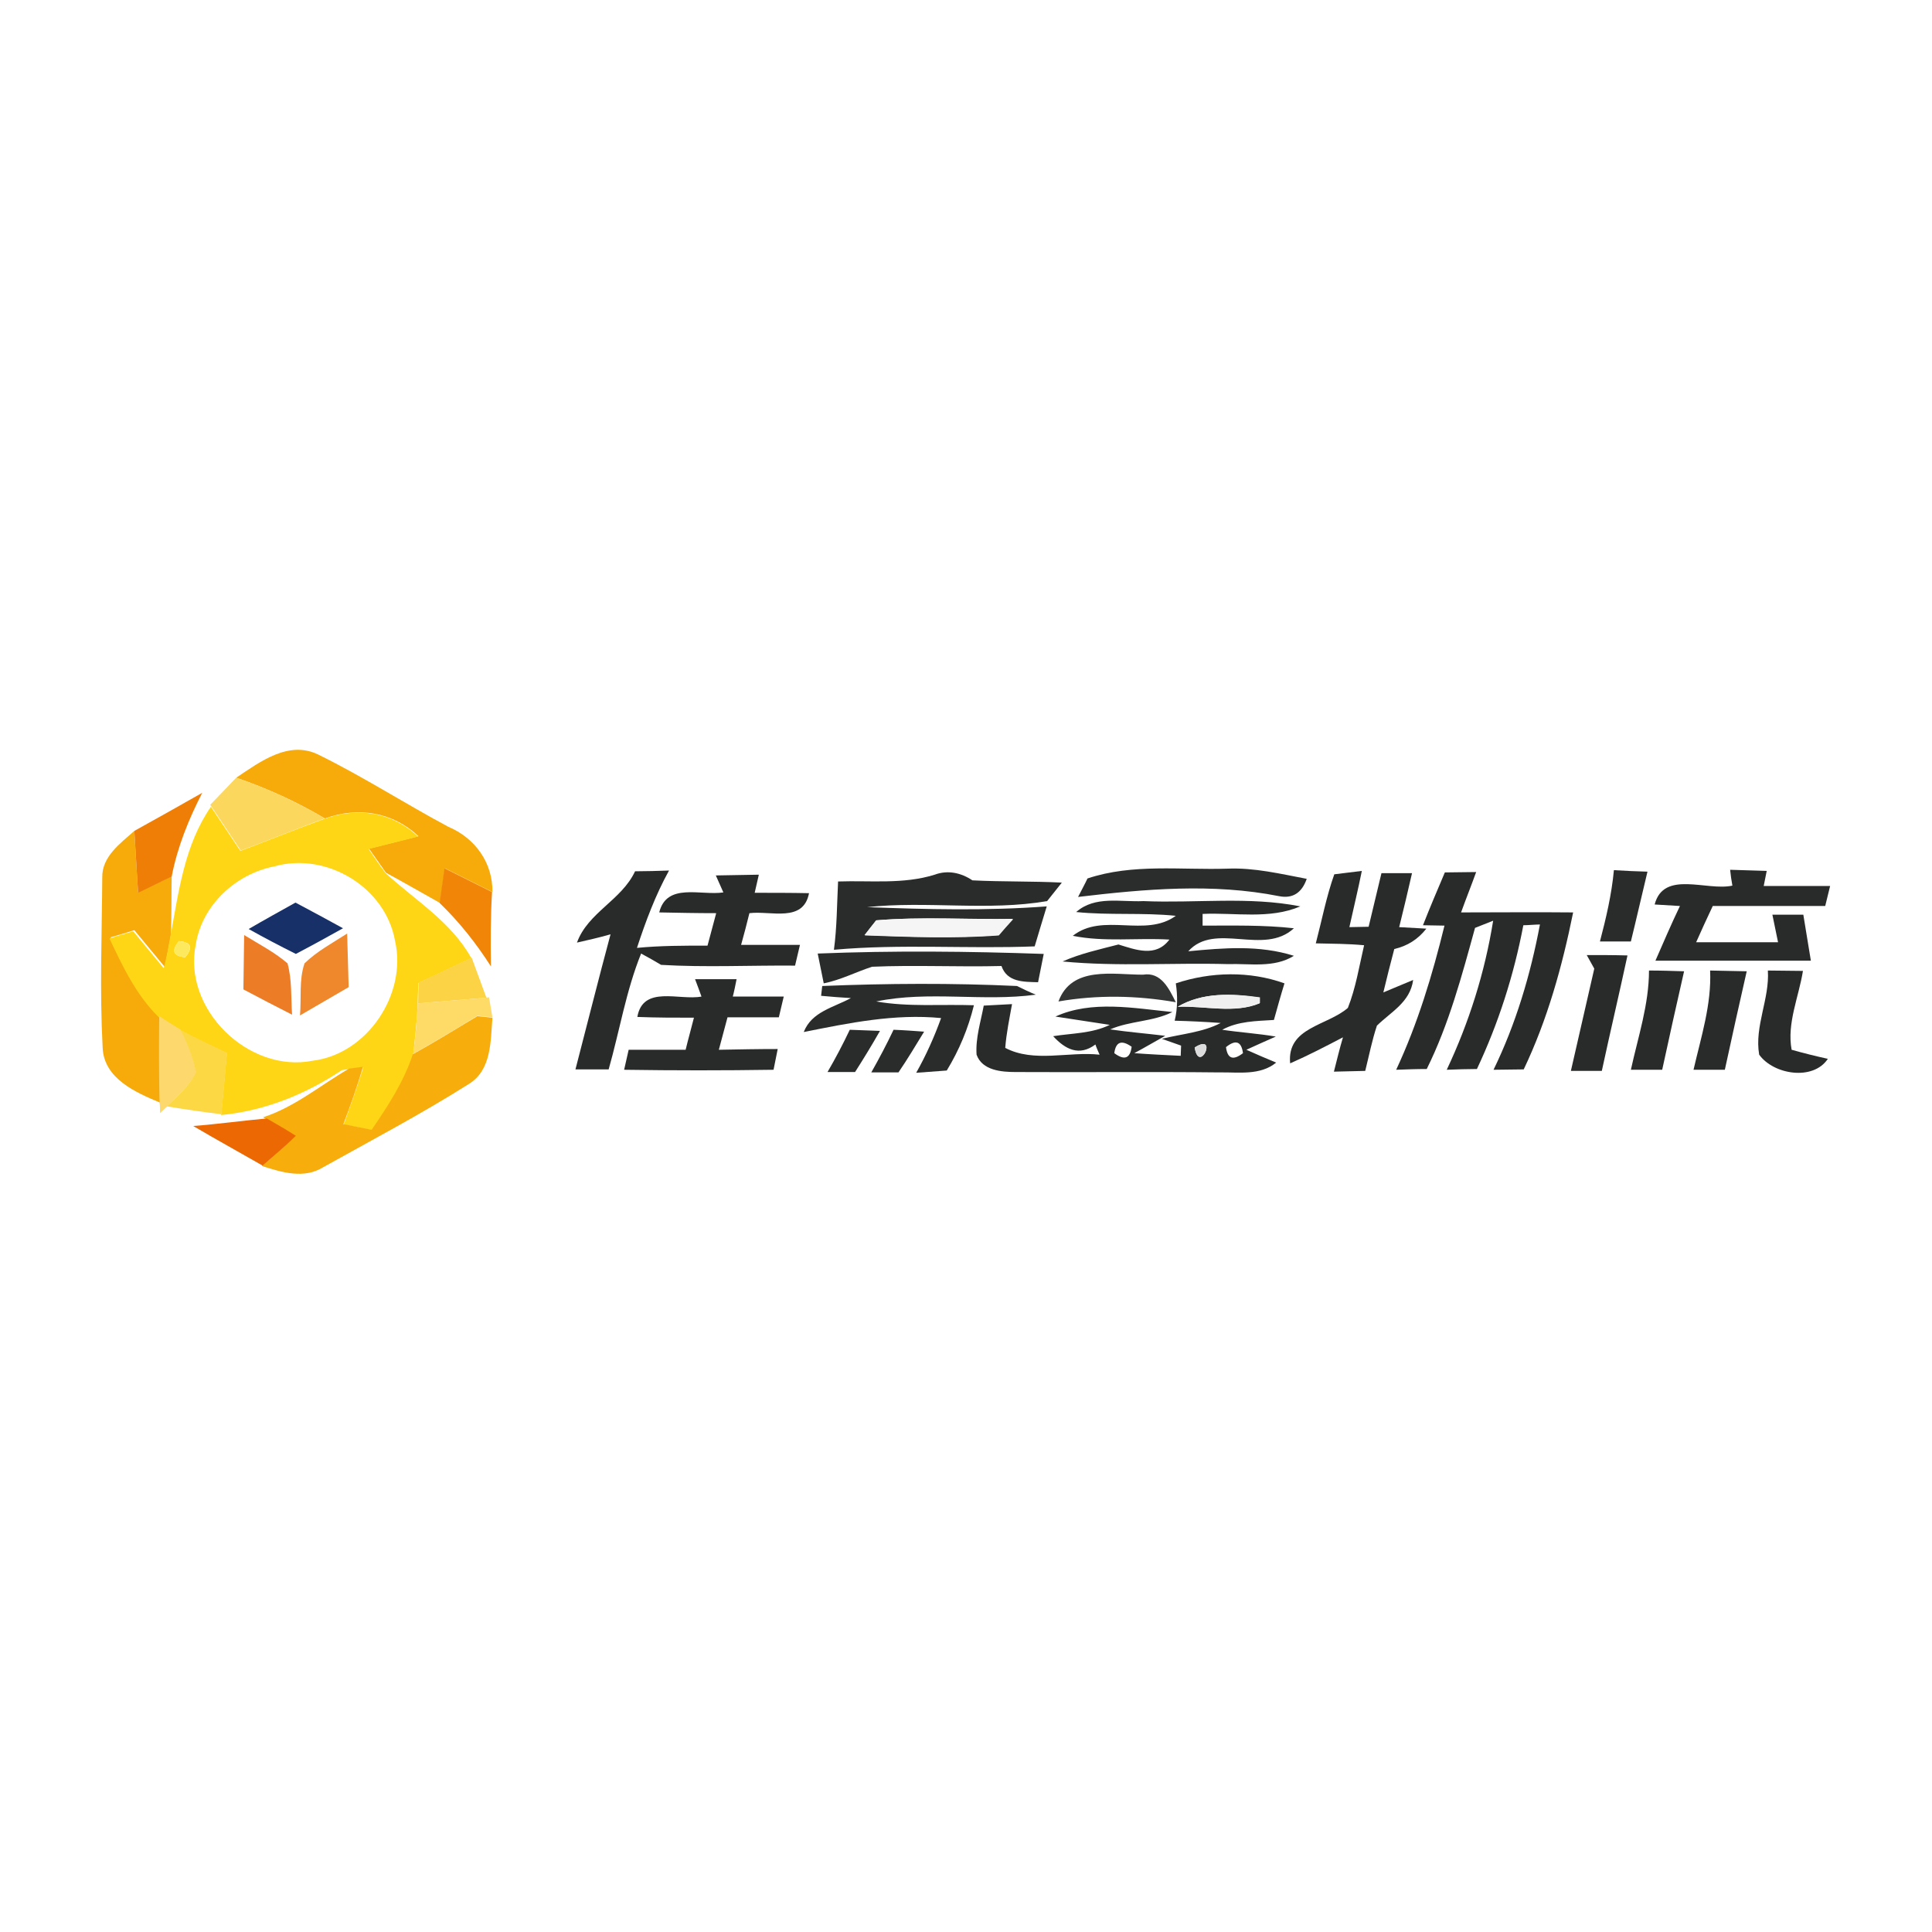 <?xml version="1.0" encoding="utf-8"?>
<!-- Generator: Adobe Illustrator 21.1.0, SVG Export Plug-In . SVG Version: 6.00 Build 0)  -->
<svg version="1.1" id="Layer_1" xmlns="http://www.w3.org/2000/svg" xmlns:xlink="http://www.w3.org/1999/xlink" x="0px" y="0px"
	 viewBox="0 0 512 512" style="enable-background:new 0 0 512 512;" xml:space="preserve">
<style type="text/css">
	.st0{fill:#FFFFFF;}
	.st1{fill:#F6AB0B;}
	.st2{fill:#FCD75E;}
	.st3{fill:#EF7E06;}
	.st4{fill:#FED615;}
	.st5{fill:#F08507;}
	.st6{fill:#2A2C2B;}
	.st7{fill:#2B2D2C;}
	.st8{fill:#292B2A;}
	.st9{fill:#292B2B;}
	.st10{fill:#173068;}
	.st11{fill:#F5F5F5;}
	.st12{fill:#FDE95E;}
	.st13{fill:#ED7C26;}
	.st14{fill:#EF882C;}
	.st15{fill:#FCD344;}
	.st16{fill:#333534;}
	.st17{fill:#2A2B2B;}
	.st18{fill:#FEDA67;}
	.st19{fill:#F0F0F0;}
	.st20{fill:#F7AD0B;}
	.st21{fill:#FCD86D;}
	.st22{fill:#FCD845;}
	.st23{fill:#DCDCDC;}
	.st24{fill:#EB6803;}
</style>
<rect class="st0" width="512" height="512"/>
<g id="_x23_f6ab0bff">
	<path class="st1" d="M62.6,206.1c6.3-4.2,13.9-10,21.8-6.1c11.8,5.8,22.8,12.9,34.4,19.1c7.1,3,11.8,9.5,11.7,17.3
		c-4.2-2.1-8.4-4.2-12.6-6.3c-0.4,3.1-0.9,6.2-1.3,9.2c-4.8-2.7-9.5-5.4-14.3-8c-1.5-2.1-3-4.3-4.5-6.4c4.4-1.1,8.8-2.2,13.1-3.3
		c-6.8-6.4-16-7.9-24.8-4.7C78.7,212.5,70.8,208.9,62.6,206.1z"/>
	<path class="st1" d="M27.1,232.5c-0.1-5.5,4.8-9,8.5-12.3c0.3,5.5,0.7,10.9,1,16.3c2.9-1.4,5.9-2.9,8.9-4.3
		c-0.1,5.2,0,10.4-0.2,15.6c-0.5,2.8-1.1,5.7-1.6,8.5c-2.7-3.3-5.4-6.5-8.1-9.8c-2.1,0.7-4.2,1.3-6.3,1.9c3.5,7.4,7,15,13,20.8
		c0,7.7,0,15.3,0.1,23c-6.5-2.7-14.9-6.4-15.2-14.6C26.4,262.6,27,247.5,27.1,232.5z"/>
</g>
<g id="_x23_fcd75eff">
	<path class="st2" d="M55.7,213.3c2.3-2.4,4.6-4.8,6.9-7.2c8.2,2.8,16.1,6.4,23.5,10.8c-7.5,2.7-14.9,5.8-22.3,8.5
		c-2.6-3.9-5.2-7.8-7.8-11.7L55.7,213.3z"/>
</g>
<g id="_x23_ef7e06ff">
	<path class="st3" d="M35.6,220.2c6-3.3,12-6.7,18-10.1c-3.6,7-6.6,14.4-8.1,22.2c-3,1.4-5.9,2.9-8.9,4.3
		C36.3,231.1,35.9,225.7,35.6,220.2z"/>
</g>
<g id="_x23_fed615ff">
	<path class="st4" d="M45.2,247.9c2.2-11.8,3.7-24,10.7-34.1c2.6,3.9,5.2,7.8,7.8,11.7c7.5-2.8,14.8-5.8,22.3-8.5
		c8.8-3.2,17.9-1.8,24.8,4.7c-4.4,1.1-8.7,2.2-13.1,3.3c1.5,2.2,2.9,4.3,4.5,6.4c7.8,7.2,17.3,12.8,22.7,22.5
		c-4.6,2.2-9.3,4.4-14,6.6c-0.1,1.4-0.2,4.2-0.2,5.5c-0.2,4.5-0.7,9-1.2,13.5c-2.4,7.3-6.6,13.7-10.9,20c-2.5-0.5-5-1-7.5-1.5
		c1.8-5.1,3.6-10.1,5.2-15.2c-0.9,0.1-2.8,0.4-3.7,0.5l-2,0.3c-9.6,6.4-20.5,10.8-32,11.9c0.5-5.4,1-10.8,1.5-16.3
		c-4.2-2-8.4-3.9-12.4-6.1c-1.4-0.9-4.3-2.7-5.7-3.6c-5.9-5.8-9.5-13.4-13-20.8c2.1-0.7,4.2-1.3,6.3-1.9c2.7,3.3,5.4,6.5,8.1,9.8
		C44.2,253.5,44.7,250.7,45.2,247.9 M72.7,229.6c-10.2,2-19.1,10.2-20.8,20.6c-3.6,17.1,13.9,34.3,31,30.9
		c14.5-1.8,25-17.7,21.8-31.7C102.2,235.1,86.5,225.7,72.7,229.6 M47.4,249.4c-2.1,2.6-1.5,4,1.7,4.3
		C51.2,251.1,50.7,249.7,47.4,249.4z"/>
</g>
<g id="_x23_f08507ff">
	<path class="st5" d="M117.8,230.1c4.2,2.1,8.4,4.2,12.6,6.3c-0.4,6.6-0.4,13.1-0.3,19.7c-3.9-6.1-8.4-11.8-13.6-16.8
		C116.9,236.2,117.4,233.1,117.8,230.1z"/>
</g>
<g id="_x23_2a2c2bff">
	<path class="st6" d="M247.7,231.8c3.5-1.3,7-0.5,10,1.5c7.9,0.4,15.8,0.2,23.7,0.6c-1,1.2-2.9,3.7-3.9,4.9
		c-15.7,2.7-31.9-0.1-47.7,1.6c15.8,0.6,31.7,1,47.6-0.2c-1.1,3.5-2.1,7-3.2,10.6c-17.7,0.7-35.5-0.7-53.2,0.9
		c0.8-6,0.8-12,1.1-18.1C230.6,233.3,239.4,234.4,247.7,231.8 M232.2,243.9c-0.8,1-2.3,2.9-3.1,3.9c11.8,0.5,23.7,0.9,35.5,0
		c0.9-1.1,2.9-3.2,3.8-4.3C256.3,243.7,244.2,242.9,232.2,243.9z"/>
	<path class="st6" d="M427.7,230.6c3,0.2,5.9,0.3,8.9,0.4c-1.5,6.2-2.9,12.4-4.4,18.5c-2.7,0-5.5,0-8.2,0
		C425.6,243.4,427.1,237.1,427.7,230.6z"/>
	<path class="st6" d="M216.7,252.7c20-0.8,40-0.6,59.9,0.1c-0.4,1.9-1.1,5.6-1.5,7.5c-3.9-0.1-8.2,0-9.7-4.3
		c-11.4,0.3-22.9-0.3-34.3,0.2c-4.3,1.4-8.3,3.5-12.8,4.4C217.9,258.6,217.1,254.7,216.7,252.7z"/>
	<path class="st6" d="M225.2,272.9c2,0.1,6,0.2,8,0.3c-2.1,3.7-4.3,7.3-6.6,10.9c-1.8,0-5.5,0-7.3,0
		C221.4,280.5,223.4,276.7,225.2,272.9z"/>
	<path class="st6" d="M236.8,272.9c2.7,0.1,5.4,0.3,8.1,0.5c-2.2,3.6-4.4,7.3-6.8,10.8c-1.8,0-5.4,0-7.2,0
		C233,280.5,235,276.7,236.8,272.9z"/>
</g>
<g id="_x23_2b2d2cff">
	<path class="st7" d="M288.2,232.8c12-4,24.7-2.2,37.1-2.6c7.1-0.3,14.1,1.4,21,2.7c-1.3,3.7-3.7,5.3-7.3,4.6
		c-17.6-3.5-35.6-1.9-53.3,0.2C286.3,236.5,287.6,234.1,288.2,232.8z"/>
</g>
<g id="_x23_292b2aff">
	<path class="st8" d="M382.9,231.2c2.8,0,5.5-0.1,8.3-0.1c-1.3,3.6-2.7,7.1-4,10.7c9.9,0,19.8-0.1,29.7,0
		c-2.9,14.3-6.8,28.4-13.1,41.6c-2.6,0-5.3,0.1-8,0.1c5.9-12.1,9.8-25.2,12.3-38.5c-1.1,0-3.3,0.2-4.4,0.2
		c-2.5,13.2-6.6,26-12.3,38.1c-2.6,0-5.3,0.1-8,0.2c5.9-12.5,10.1-25.8,12.3-39.5c-1.2,0.5-3.6,1.4-4.8,1.9
		c-3.5,12.7-6.9,25.5-12.8,37.4c-2.7,0-5.4,0.1-8.1,0.2c5.7-12.2,9.6-25.1,12.8-38.2c-1.4,0-4.3-0.1-5.7-0.1
		C378.9,240.6,380.9,235.9,382.9,231.2z"/>
	<path class="st8" d="M458.5,230.5c3.2,0.1,6.4,0.2,9.7,0.3c-0.2,1-0.6,3-0.8,4c5.9,0,11.7,0,17.6,0c-0.3,1.3-1,4-1.3,5.3
		c-10,0-19.9,0-29.8,0c-1.5,3.2-3,6.4-4.4,9.6c7.2,0,14.4,0,21.7,0c-0.4-1.8-1.1-5.5-1.5-7.3c2,0,6.2,0,8.2,0
		c0.7,4.1,1.3,8.1,2,12.2c-13.7,0-27.5,0-41.2,0c2.1-4.8,4.2-9.7,6.5-14.5c-1.7-0.1-5-0.3-6.7-0.4c2.4-9.2,13.8-3.5,20.6-5
		C458.9,233.7,458.6,231.6,458.5,230.5z"/>
	<path class="st8" d="M152.9,249.8c2.9-8,11.8-11.2,15.4-18.9c2.2,0,6.8-0.1,9-0.2c-3.6,6.5-6.2,13.5-8.5,20.5
		c6.2-0.6,12.4-0.6,18.7-0.6c0.8-2.9,1.5-5.7,2.3-8.6c-5.1,0-10.1-0.1-15.1-0.2c2-8,11-4.4,17-5.3c-0.5-1.1-1.5-3.4-2-4.5
		c3.8-0.1,7.6-0.1,11.4-0.2c-0.3,1.2-0.8,3.6-1.1,4.8c4.8,0,9.6,0,14.4,0.1c-1.5,7.9-10.1,4.6-15.8,5.3c-0.7,2.8-1.4,5.6-2.2,8.4
		c5.2,0,10.4,0,15.6,0c-0.3,1.4-1,4.1-1.3,5.5c-11.9-0.1-23.7,0.5-35.5-0.2c-1.3-0.8-4-2.3-5.3-3c-4,9.9-5.7,20.5-8.6,30.7
		c-2.9,0-5.9,0-8.8,0c3.1-11.9,6.1-23.9,9.3-35.8C159.5,248.3,155.1,249.3,152.9,249.8z"/>
	<path class="st8" d="M285.2,241.7c5-4.4,11.8-2.6,17.8-2.9c13.9,0.6,27.9-1.3,41.6,1.4c-8.2,3.5-17.3,1.6-25.9,2c0,0.8,0,2.3,0,3.1
		c8.1,0,16.1-0.2,24.2,0.7c-8,7.4-20.9-1.8-28,6.1c9.4-0.9,18.8-1.7,28,1.2c-5.3,3.3-11.7,2-17.5,2.2c-14.6-0.4-29.2,0.7-43.8-0.7
		c4.7-2.1,9.8-3.2,14.8-4.5c4.6,1.4,9.9,3.5,13.5-1.3c-8.6-0.5-17.2,0.7-25.6-1c8-6.3,19.2,0.6,27.3-5.3
		C302.8,241.8,294,242.6,285.2,241.7z"/>
	<path class="st8" d="M420.5,253.1c3.6,0,7.2,0,10.8,0.1c-2.2,10.2-4.6,20.4-6.8,30.6c-2.8,0-5.5,0-8.2,0c2.1-9,4.1-18.1,6.2-27.1
		C422,255.8,421,254,420.5,253.1z"/>
	<path class="st8" d="M437,257.2c3.1,0,6.2,0.1,9.3,0.2c-2,8.7-3.9,17.4-5.8,26.1c-2.1,0-6.2,0-8.3,0
		C434.1,274.8,437,266.2,437,257.2z"/>
	<path class="st8" d="M453.2,257.2c3.2,0.1,6.4,0.1,9.7,0.2c-2,8.7-3.9,17.4-5.8,26.1c-2.8,0-5.5,0-8.3,0
		C450.8,274.8,453.6,266.2,453.2,257.2z"/>
	<path class="st8" d="M468.5,257.2c3.1,0,6.2,0.1,9.3,0.1c-1.1,6.9-4.3,13.9-3,20.9c3.2,0.9,6.4,1.7,9.6,2.4
		c-3.9,5.9-14.4,4.2-18.2-1.1C464.9,272,469,264.7,468.5,257.2z"/>
	<path class="st8" d="M184.2,259.5c3.7,0,7.3,0,11,0c-0.2,1.1-0.7,3.5-1,4.6c4.5,0,9,0,13.5,0c-0.3,1.4-1,4.1-1.3,5.5
		c-4.5,0-9.1,0-13.6,0c-0.8,2.9-1.5,5.7-2.3,8.6c5.2-0.1,10.4-0.2,15.6-0.2c-0.3,1.4-0.8,4.1-1.1,5.5c-13.2,0.2-26.4,0.2-39.6,0
		c0.3-1.3,0.9-4,1.2-5.3c5,0,10,0,15.1,0c0.7-2.9,1.5-5.7,2.2-8.5c-5,0-10,0-15-0.2c1.5-8.5,11.1-4.3,17-5.4
		C185.5,262.9,184.6,260.6,184.2,259.5z"/>
	<path class="st8" d="M311.6,260.6c9.3-3.1,19.6-3.3,28.8,0c-1,3.2-1.9,6.5-2.8,9.7c-4.7,0.3-9.5,0.3-13.7,2.6
		c4.7,0.7,9.5,1,14.2,1.8c-2,0.9-5.9,2.6-7.8,3.5c2,0.9,5.9,2.6,7.9,3.4c-4.3,3.5-10,2.5-15.1,2.6c-18-0.2-35.9,0-53.9-0.1
		c-3.8,0-8.9-0.4-10.4-4.6c-0.3-4.4,1.1-8.7,1.9-13c1.9-0.1,5.6-0.3,7.5-0.4c-0.7,3.9-1.5,7.7-1.8,11.6c7.6,4,16.8,0.9,25,1.8
		c-0.3-0.7-0.9-2-1.1-2.7c-4.3,3.2-8,1.3-11.2-2.2c5-0.8,10.3-0.7,15-3c-4.8-0.7-9.6-1.5-14.4-2.2c9.6-4.4,20.9-2.2,31-1.2
		c-5.2,2.6-11.2,2.3-16.5,4.6c4.8,0.7,9.7,1.1,14.6,1.7c-2.7,1.5-5.4,3.1-8.2,4.6c4.1,0.3,8.2,0.5,12.3,0.7l0.1-2.7l-5.1-1.8
		c5.2-1.3,10.8-1.7,15.6-4.2c-4.1-0.3-8.1-0.5-12.2-0.6C312.1,267.2,312.1,263.9,311.6,260.6 M312.1,266.8c7.1-0.3,15,1.9,21.7-0.9
		c0-0.4,0-1.2,0-1.5C326.6,263.3,318.7,262.9,312.1,266.8 M295.3,279.1c2.7,2,4.2,1.4,4.6-1.7C297.2,275.5,295.7,276.1,295.3,279.1
		 M316.6,277.6C317.8,284.9,323,273.5,316.6,277.6 M324.9,277.5c0.4,3.1,1.9,3.6,4.5,1.6C329,276,327.5,275.4,324.9,277.5z"/>
</g>
<g id="_x23_292b2bff">
	<path class="st9" d="M348.7,250c1.6-6.1,2.8-12.4,4.9-18.3c1.8-0.2,5.5-0.7,7.3-0.9c-1,5-2.2,9.9-3.3,14.9c1.3,0,3.8-0.1,5.1-0.1
		c1.1-4.7,2.3-9.5,3.4-14.2c2,0,6.1,0,8.1,0c-1.1,4.8-2.2,9.5-3.4,14.3c1.8,0.1,5.4,0.3,7.2,0.4c-2.2,2.8-5,4.6-8.5,5.4
		c-1,3.8-2,7.7-2.9,11.5c2-0.8,5.9-2.5,7.9-3.3c-0.8,5.9-5.8,8.4-9.6,12.1c-1.3,3.9-2.1,8-3.1,12c-2.8,0.1-5.5,0.1-8.3,0.2
		c0.8-3.1,1.5-6.1,2.4-9.1c-4.6,2.4-9.2,4.8-14,6.9c-0.9-9.6,9.8-9.9,15.3-14.7c2.1-5.3,3-11,4.3-16.6
		C357.3,250.1,353,250.1,348.7,250z"/>
</g>
<g id="_x23_173068ff">
	<path class="st10" d="M65.9,246.2c4.1-2.4,8.3-4.7,12.4-7c4.2,2.2,8.4,4.5,12.6,6.8c-4.1,2.3-8.3,4.6-12.5,6.8
		C74.2,250.7,70,248.5,65.9,246.2z"/>
</g>
<g id="_x23_f5f5f5ff">
	<path class="st11" d="M232.2,243.9c12-1,24.2-0.2,36.3-0.3c-1,1.1-2.9,3.2-3.8,4.3c-11.8,0.9-23.7,0.4-35.5,0
		C229.9,246.8,231.4,244.9,232.2,243.9z"/>
</g>
<g id="_x23_fde95eff">
	<path class="st12" d="M47.4,249.4c3.2,0.3,3.8,1.7,1.7,4.3C45.9,253.4,45.3,252,47.4,249.4z"/>
</g>
<g id="_x23_ed7c26ff">
	<path class="st13" d="M64.7,247.8c3.9,2.4,8,4.5,11.5,7.5c1.2,4.4,0.9,9,1.2,13.6c-4.3-2.2-8.6-4.4-12.9-6.7
		C64.6,257.4,64.6,252.6,64.7,247.8z"/>
</g>
<g id="_x23_ef882cff">
	<path class="st14" d="M80.7,255.3c3.3-3.2,7.4-5.4,11.3-7.9c0.1,4.7,0.3,9.5,0.4,14.2c-4.3,2.5-8.6,5-12.9,7.5
		C79.9,264.5,79.2,259.7,80.7,255.3z"/>
</g>
<g id="_x23_fcd344ff">
	<path class="st15" d="M111,260.4c4.6-2.2,9.3-4.4,14-6.6c1.3,3.5,2.6,7.1,3.9,10.6c-6,0.5-12.1,1-18.1,1.5
		C110.8,264.5,110.9,261.8,111,260.4z"/>
</g>
<g id="_x23_333534ff">
	<path class="st16" d="M280.5,265.4c3.5-9.5,14.4-7.1,22.4-7.1c4.8-0.8,6.9,3.7,8.7,7.3C301.3,263.8,290.8,263.6,280.5,265.4z"/>
</g>
<g id="_x23_2a2b2bff">
	<path class="st17" d="M217.9,261.3c17.2-0.7,34.5-0.8,51.6,0c1.2,0.6,3.7,1.8,5,2.3c-14,1.9-28.4-1.1-42.3,1.8
		c8.6,1.5,17.3,0.7,25.9,1c-1.5,6.1-3.9,11.9-7.2,17.3c-2.7,0.2-5.4,0.4-8.1,0.6c2.6-4.6,4.8-9.5,6.6-14.5
		c-12.3-1.2-24.4,1.3-36.4,3.7c2.1-5.4,7.9-6.5,12.5-9c-2-0.1-5.9-0.4-7.9-0.6L217.9,261.3z"/>
</g>
<g id="_x23_feda67ff">
	<path class="st18" d="M110.7,265.9c6-0.5,12.1-1,18.1-1.5l0.8-0.1c0.2,1.3,0.7,4,0.9,5.3c-1-0.1-3-0.3-4-0.4
		c-5.6,3.5-11.2,6.8-17,10.1C110.1,274.9,110.5,270.4,110.7,265.9z"/>
</g>
<g id="_x23_f0f0f0ff">
	<path class="st19" d="M312.1,266.8c6.6-3.9,14.5-3.5,21.8-2.5c0,0.4,0,1.2,0,1.5C327.1,268.7,319.2,266.5,312.1,266.8z"/>
</g>
<g id="_x23_f7ad0bff">
	<path class="st20" d="M126.5,269.3c1,0.1,3,0.3,4,0.4c-0.5,6.2-0.2,13.9-6.3,17.6c-12.5,7.9-25.6,14.8-38.5,22
		c-5.1,3.2-11,1.4-16.3-0.3c2.9-2.6,6-5.2,8.8-7.9c-2.5-1.6-5.1-3.2-7.7-4.6l-0.8-0.4c8.4-2.7,15.2-8.5,22.8-12.9
		c0.9-0.1,2.8-0.4,3.7-0.5c-1.5,5.1-3.3,10.2-5.2,15.2c2.5,0.5,5,1,7.5,1.5c4.3-6.3,8.5-12.7,10.9-20
		C115.3,276.1,120.9,272.7,126.5,269.3z"/>
</g>
<g id="_x23_fcd86dff">
	<path class="st21" d="M42.2,269.3c1.4,0.9,4.2,2.7,5.7,3.6c1.8,3.6,3.4,7.3,4.1,11.3c-1.8,3.5-4.8,6.2-7.7,9l-1.9,1.8
		c0-0.7,0-2-0.1-2.6C42.1,284.6,42.1,277,42.2,269.3z"/>
</g>
<g id="_x23_fcd845ff">
	<path class="st22" d="M47.8,272.9c4,2.2,8.2,4.1,12.4,6.1c-0.5,5.4-1,10.8-1.5,16.3c-4.8-0.6-9.7-1.3-14.5-2.1
		c2.9-2.7,5.9-5.4,7.7-9C51.2,280.2,49.6,276.5,47.8,272.9z"/>
</g>
<g id="_x23_dcdcdcff">
	<path class="st23" d="M316.6,277.6C323,273.5,317.8,284.9,316.6,277.6z"/>
</g>
<g id="_x23_eb6803ff">
	<path class="st24" d="M51.2,298.4c6.5-0.5,13-1.4,19.5-2c2.6,1.5,5.2,3,7.7,4.6c-2.8,2.8-5.9,5.3-8.8,7.9
		C63.5,305.4,57.3,302,51.2,298.4z"/>
</g>
</svg>
